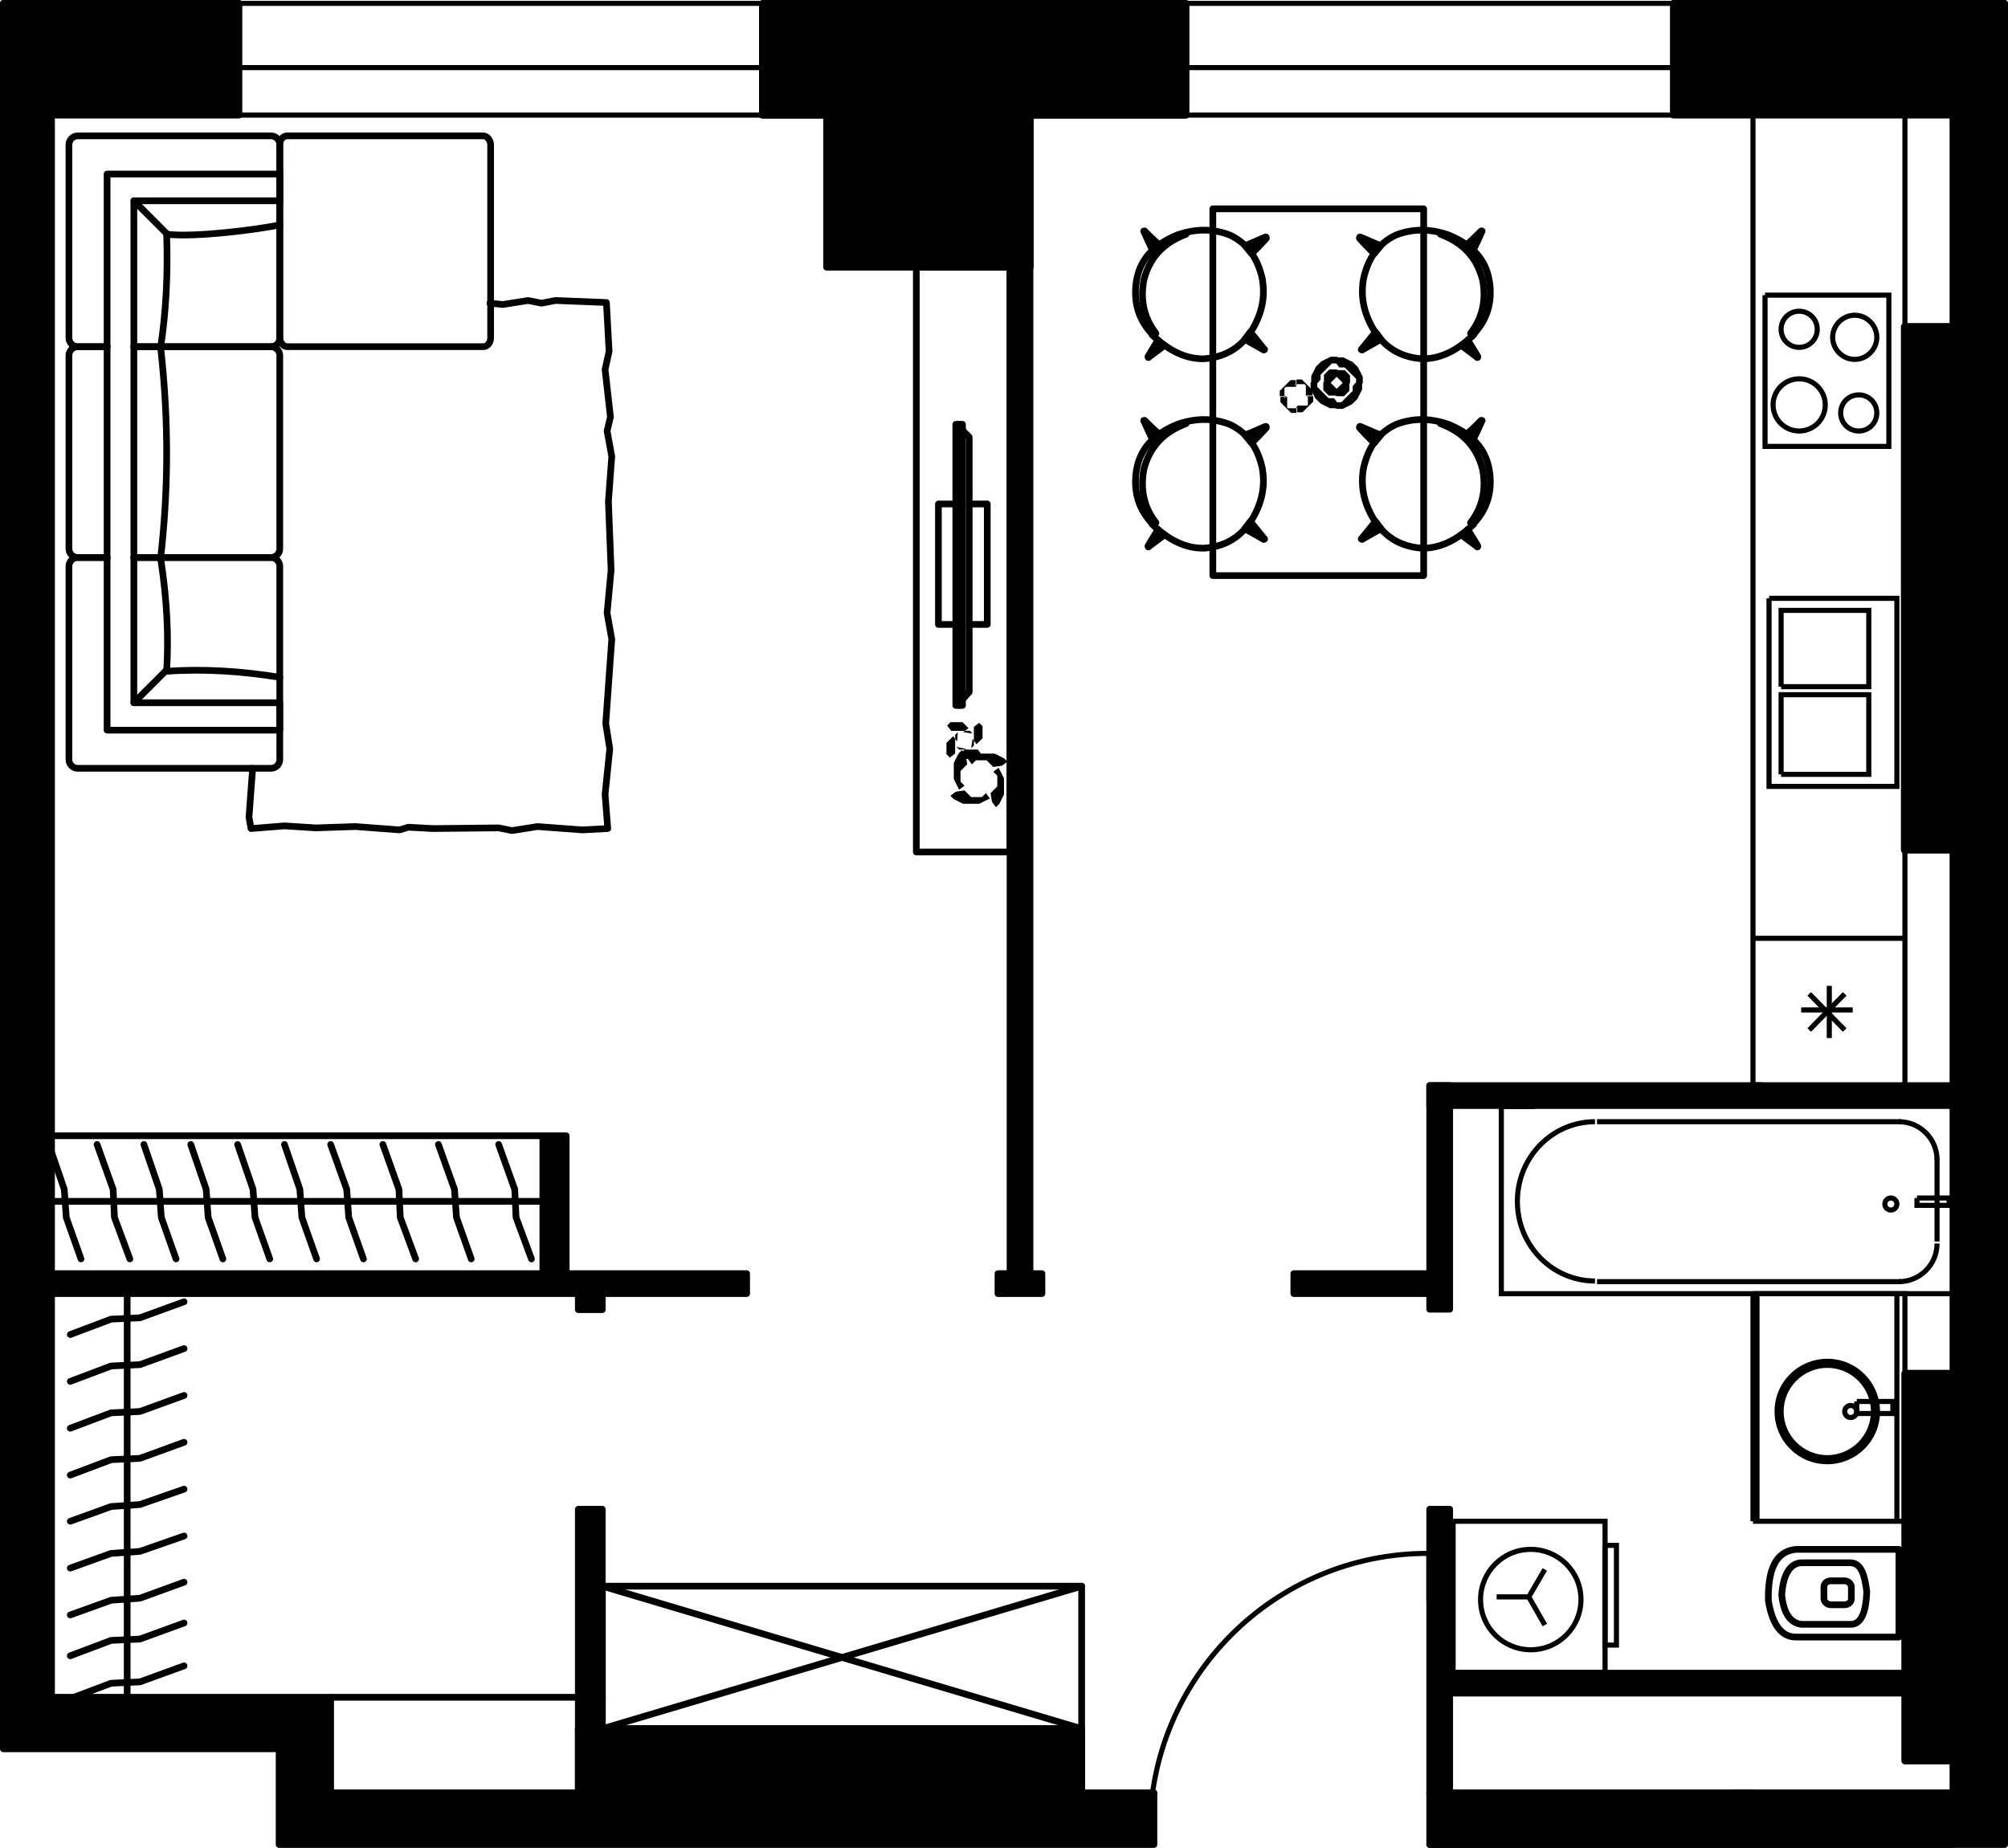 <?xml version='1.0' encoding='utf-8'?>
<svg xmlns="http://www.w3.org/2000/svg" style="shape-rendering:geometricPrecision; text-rendering:geometricPrecision; image-rendering:optimizeQuality; fill-rule:evenodd; clip-rule:evenodd" version="1.1" viewBox="0 0 3000 2761" xml:space="preserve">
 <defs>
  <style type="text/css">
   
    .str1 {stroke:black;stroke-width:7.62}
    .str2 {stroke:black;stroke-width:10;stroke-linecap:round;stroke-linejoin:round}
    .str0 {stroke:black;stroke-width:10;stroke-linecap:round;stroke-linejoin:round}
    .fil2 {fill:none}
    .fil0 {fill:none;fill-rule:nonzero}
    .fil1 {fill:black}
    .fil3 {fill:black;fill-rule:nonzero}
   
  </style>
 </defs>
 <g id="Слой_x0020_1">
  <g id="_1269115600">
   <path class="fil0 str0" d="M2918 172l0 316m0 782l0 782m0 579l0 48" />
   <g>
    <polyline class="fil0 str1" points="2918,1652 2243,1652 2243,1933 2918,1933 2918,1652 " />
   </g>
   <g>
    <path class="fil0 str1" d="M2837 1915c31,0 57,-25 57,-57" />
   </g>
   <g>
    <line class="fil0 str1" x1="2894" x2="2894" y1="1855" y2="1855" />
   </g>
   <g>
    <line class="fil0 str1" x1="2894" x2="2894" y1="1855" y2="1730" />
   </g>
   <g>
    <path class="fil0 str1" d="M2894 1733c0,-31 -25,-57 -57,-57" />
   </g>
   <g>
    <line class="fil0 str1" x1="2840" x2="2840" y1="1676" y2="1676" />
   </g>
   <g>
    <line class="fil0 str1" x1="2840" x2="2386" y1="1676" y2="1676" />
   </g>
   <g>
    <path class="fil0 str1" d="M2383 1676c-64,0 -116,53 -116,119 0,66 52,119 116,119" />
   </g>
   <g>
    <line class="fil0 str1" x1="2386" x2="2386" y1="1915" y2="1915" />
   </g>
   <g>
    <line class="fil0 str1" x1="2386" x2="2840" y1="1915" y2="1915" />
   </g>
   <g>
    <path class="fil0 str1" d="M2825 1790c-5,0 -9,4 -9,9 0,5 4,9 9,9 5,0 9,-4 9,-9 0,-5 -4,-9 -9,-9" />
   </g>
   <g>
    <polyline class="fil0 str1" points="2864,1790 2864,1801 2912,1801 2912,1790 2864,1790 " />
   </g>
   <g>
    <polyline class="fil0 str1" points="2619,1402 2619,1622 2846,1622 2619,1622 2619,172 2846,172 2846,1622 2846,1402 2619,1402 " />
   </g>
   <g>
    <polyline class="fil0 str1" points="2637,441 2822,441 2822,667 2637,667 2637,441 " />
   </g>
   <g>
    <polyline class="fil0 str1" points="2643,894 2834,894 2834,1175 2643,1175 2643,894 " />
   </g>
   <g>
    <line class="fil0 str1" x1="2733" x2="2733" y1="1551" y2="1473" />
   </g>
   <g>
    <line class="fil0 str1" x1="2703" x2="2756" y1="1539" y2="1485" />
   </g>
   <g>
    <line class="fil0 str1" x1="2691" x2="2768" y1="1509" y2="1509" />
   </g>
   <g>
    <line class="fil0 str1" x1="2703" x2="2756" y1="1485" y2="1539" />
   </g>
   <g>
    <polyline class="fil0 str1" points="2661,1157 2661,1038 2792,1038 2792,1157 2661,1157 " />
   </g>
   <g>
    <polyline class="fil0 str1" points="2661,1026 2661,912 2792,912 2792,1026 2661,1026 " />
   </g>
   <g>
    <path class="fil0 str1" d="M2777 590c-15,0 -27,12 -27,27 0,15 12,27 27,27 15,0 27,-12 27,-27 0,-15 -12,-27 -27,-27" />
   </g>
   <g>
    <path class="fil0 str1" d="M2688 566c-21,0 -39,17 -39,39 0,21 17,39 39,39 21,0 39,-17 39,-39 0,-21 -17,-39 -39,-39" />
   </g>
   <g>
    <path class="fil0 str1" d="M2771 471c-18,0 -33,15 -33,33 0,18 15,33 33,33 18,0 33,-15 33,-33 0,-18 -15,-33 -33,-33" />
   </g>
   <g>
    <path class="fil0 str1" d="M2688 465c-15,0 -27,12 -27,27 0,15 12,27 27,27 15,0 27,-12 27,-27 0,-15 -12,-27 -27,-27" />
   </g>
   <g>
    <line class="fil0 str1" x1="2619" x2="2619" y1="2273" y2="1933" />
   </g>
   <g>
    <polyline class="fil0 str1" points="2619,2273 2846,2273 2846,1933 2619,1933 " />
   </g>
   <g>
    <line class="fil0 str1" x1="2834" x2="2834" y1="2273" y2="1933" />
   </g>
   <g>
    <path class="fil0 str1" d="M2730 2034c-41,0 -75,33 -75,75 0,41 33,75 75,75 41,0 75,-33 75,-75 0,-41 -33,-75 -75,-75" />
   </g>
   <g>
    <path class="fil0 str1" d="M2730 2040c-38,0 -69,31 -69,69 0,38 31,69 69,69 38,0 69,-31 69,-69 0,-38 -31,-69 -69,-69" />
   </g>
   <g>
    <path class="fil0 str1" d="M2765 2100c-5,0 -9,4 -9,9 0,5 4,9 9,9 5,0 9,-4 9,-9 0,-5 -4,-9 -9,-9" />
   </g>
   <g>
    <polyline class="fil0 str1" points="2774,2094 2828,2094 2828,2112 2774,2112 2774,2094 " />
   </g>
   <g>
    <line class="fil0 str1" x1="2625" x2="2625" y1="2273" y2="1933" />
   </g>
   <g>
    <line class="fil0 str1" x1="2619" x2="2625" y1="2106" y2="2106" />
   </g>
   <g>
    <polyline class="fil0 str1" points="1772,101 1772,41 1772,101 " />
   </g>
   <g>
    <polyline class="fil0 str1" points="2500,101 2500,41 2500,101 " />
   </g>
   <g>
    <polyline class="fil0 str1" points="1772,41 1772,5 1772,41 " />
   </g>
   <g>
    <polyline class="fil0 str1" points="2500,41 2500,5 2500,41 " />
   </g>
   <g>
    <polyline class="fil0 str1" points="1772,101 1772,118 1772,172 " />
   </g>
   <g>
    <polyline class="fil0 str1" points="2500,101 2500,118 2500,172 " />
   </g>
   <g>
    <polyline class="fil0 str1" points="357,101 357,41 357,101 " />
   </g>
   <g>
    <polyline class="fil0 str1" points="1139,101 1139,41 1139,101 " />
   </g>
   <g>
    <polyline class="fil0 str1" points="357,41 357,5 357,41 " />
   </g>
   <g>
    <polyline class="fil0 str1" points="1139,41 1139,5 1139,41 " />
   </g>
   <g>
    <polyline class="fil0 str1" points="357,101 357,118 357,172 " />
   </g>
   <g>
    <polyline class="fil0 str1" points="1139,101 1139,118 1139,172 " />
   </g>
   <line class="fil0 str0" x1="2995" x2="2500" y1="5" y2="5" />
   <g>
    <line class="fil0 str1" x1="1772" x2="1139" y1="5" y2="5" />
   </g>
   <line class="fil0 str0" x1="357" x2="5" y1="5" y2="5" />
   <g>
    <line class="fil0 str1" x1="77" x2="357" y1="172" y2="172" />
   </g>
   <path class="fil0 str0" d="M1139 172l96 0m304 0l233 0" />
   <g>
    <line class="fil0 str1" x1="2500" x2="2918" y1="172" y2="172" />
   </g>
   <g>
    <line class="fil0 str1" x1="2500" x2="1772" y1="5" y2="5" />
   </g>
   <g>
    <line class="fil0 str1" x1="2500" x2="1772" y1="172" y2="172" />
   </g>
   <g>
    <polyline class="fil0 str1" points="2500,101 2136,101 1772,101 " />
   </g>
   <g>
    <line class="fil0 str1" x1="2500" x2="2500" y1="101" y2="118" />
   </g>
   <g>
    <line class="fil0 str1" x1="1772" x2="1772" y1="101" y2="118" />
   </g>
   <g>
    <line class="fil0 str1" x1="1139" x2="357" y1="5" y2="5" />
   </g>
   <g>
    <line class="fil0 str1" x1="1139" x2="357" y1="172" y2="172" />
   </g>
   <g>
    <polyline class="fil0 str1" points="1139,101 751,101 357,101 " />
   </g>
   <g>
    <line class="fil0 str1" x1="1139" x2="1139" y1="101" y2="118" />
   </g>
   <g>
    <line class="fil0 str1" x1="357" x2="357" y1="101" y2="118" />
   </g>
   <g>
    <polyline class="fil0 str1" points="2136,2756 2136,2733 2136,2679 " />
   </g>
   <g>
    <polyline class="fil0 str1" points="1724,2756 1724,2733 1724,2679 " />
   </g>
   <line class="fil0 str0" x1="2918" x2="2136" y1="2679" y2="2679" />
   <path class="fil0 str0" d="M1724 2679l-107 0m-752 0l-370 0" />
   <g>
    <line class="fil0 str1" x1="417" x2="1724" y1="2756" y2="2756" />
   </g>
   <line class="fil0 str0" x1="2136" x2="2918" y1="2756" y2="2756" />
   <g>
    <path class="fil0 str1" d="M2133 2321c-229,0 -415,186 -415,415" />
   </g>
   <g>
    <line class="fil0 str1" x1="2136" x2="2136" y1="2733" y2="2321" />
   </g>
   <g>
    <line class="fil0 str1" x1="1724" x2="1724" y1="2756" y2="2733" />
   </g>
   <g>
    <line class="fil0 str1" x1="2136" x2="2136" y1="2756" y2="2733" />
   </g>
   <g>
    <line class="fil0 str1" x1="2918" x2="2846" y1="2679" y2="2679" />
   </g>
   <g>
    <line class="fil0 str1" x1="2846" x2="2918" y1="2756" y2="2756" />
   </g>
   <line class="fil0 str0" x1="1539" x2="1539" y1="399" y2="172" />
   <g>
    <line class="fil0 str1" x1="1539" x2="1509" y1="5" y2="5" />
   </g>
   <polyline class="fil0 str0" points="1616,2679 1616,2583 1384,2583 864,2583 864,2697 " />
   <g>
    <line class="fil0 str1" x1="5" x2="5" y1="172" y2="2536" />
   </g>
   <g>
    <line class="fil0 str1" x1="77" x2="77" y1="2536" y2="172" />
   </g>
   <g>
    <line class="fil0 str1" x1="494" x2="77" y1="2536" y2="2536" />
   </g>
   <g>
    <line class="fil0 str1" x1="5" x2="5" y1="2536" y2="2613" />
   </g>
   <g>
    <polyline class="fil0 str1" points="77,2613 417,2613 417,2756 " />
   </g>
   <g>
    <line class="fil0 str1" x1="494" x2="494" y1="2679" y2="2536" />
   </g>
   <path class="fil0 str0" d="M1235 399l304 0 0 -227m-304 0l0 227" />
   <path class="fil0 str0" d="M2846 2631l72 0m0 -579l-72 0 0 579" />
   <path class="fil0 str0" d="M2846 1270l72 0m53 0l24 0m-78 -782l-72 0 0 782" />
   <line class="fil0 str0" x1="2136" x2="2136" y1="2321" y2="2392" />
   <g>
    <polyline class="fil0 str1" points="2136,2542 2136,2679 2166,2679 " />
   </g>
   <g>
    <g>
     <polyline class="fil0 str1" points="2171,2273 2398,2273 2398,2500 2171,2500 2171,2273 " />
    </g>
    <g>
     <polyline class="fil0 str1" points="2398,2309 2415,2309 2415,2458 2398,2458 2398,2309 " />
    </g>
    <g>
     <polyline class="fil0 str1" points="2308,2345 2284,2386 2236,2386 " />
    </g>
    <g>
     <line class="fil0 str1" x1="2284" x2="2308" y1="2386" y2="2428" />
    </g>
    <g>
     <path class="fil0 str1" d="M2287 2315c41,0 75,33 75,75 0,41 -33,75 -75,75 -41,0 -75,-33 -75,-75 0,-41 33,-75 75,-75" />
    </g>
    <line class="fil0 str0" x1="2171" x2="2398" y1="2500" y2="2500" />
   </g>
   <line class="fil0 str0" x1="2846" x2="2846" y1="2530" y2="2500" />
   <line class="fil0 str0" x1="2243" x2="2291" y1="1652" y2="1652" />
   <g>
    <line class="fil0 str1" x1="2440" x2="2643" y1="1652" y2="1652" />
   </g>
   <g>
    <polyline class="fil0 str1" points="2798,1652 2918,1652 2918,1622 2780,1622 " />
   </g>
   <line class="fil0 str0" x1="2631" x2="2619" y1="1622" y2="1622" />
   <line class="fil0 str0" x1="77" x2="77" y1="1903" y2="1933" />
   <line class="fil0 str0" x1="864" x2="900" y1="2583" y2="2583" />
   <line class="fil0 str0" x1="2589" x2="2619" y1="2679" y2="2679" />
   <polygon class="fil1 str2" points="2995,2756 2995,5 2500,5 2500,41 2500,101 2500,118 2500,172 2619,172 2846,172 2918,172 2918,488 2846,488 2846,1270 2918,1270 2918,1622 2918,1652 2918,1933 2918,2052 2846,2052 2846,2273 2846,2500 2846,2530 2846,2631 2918,2631 2918,2679 2846,2679 2619,2679 2589,2679 2452,2679 2446,2679 2440,2679 2428,2679 2327,2679 2315,2679 2309,2679 2166,2679 2136,2679 2136,2733 2136,2756 2846,2756 " />
   <polygon class="fil1 str2" points="1722,2679 1616,2679 1616,2583 1384,2583 900,2583 864,2583 864,2679 494,2679 494,2536 77,2536 77,1933 77,1903 77,172 357,172 357,118 357,101 357,41 357,5 5,5 5,2536 5,2613 5,2613 417,2613 417,2756 1724,2756 1724,2733 1724,2679 " />
   <polygon class="fil1 str2" points="1772,172 1772,118 1772,101 1772,41 1772,5 1539,5 1509,5 1139,5 1139,41 1139,101 1139,118 1139,172 1235,172 1235,399 1509,399 1539,399 1539,172 " />
   <rect class="fil1 str2" height="29.84" width="1038.49" x="77" y="1903" />
   <rect class="fil1 str2" height="23.87" width="35.81" x="864" y="1933" />
   <rect class="fil1 str2" height="328.26" width="35.81" x="864" y="2255" />
   <rect class="fil1 str2" height="1504.04" width="29.85" x="1509" y="399" />
   <rect class="fil1 str2" height="29.84" width="65.66" x="1491" y="1903" />
   <rect class="fil1 str2" height="29.84" width="202.92" x="1933" y="1903" />
   <rect class="fil1 str2" height="334.22" width="29.85" x="2136" y="1622" />
   <rect class="fil1 str2" height="29.84" width="781.87" x="2136" y="1622" />
   <rect class="fil1 str2" height="423.75" width="29.85" x="2136" y="2255" />
   <rect class="fil1 str2" height="29.82" width="680.4" x="2166" y="2500" />
   <g>
    <path class="fil2 str2" d="M2837 2315c-51,0 -103,0 -154,0 -30,3 -42,30 -41,77 6,36 20,54 41,54l154 0 0 -130z" />
    <path class="fil2 str2" d="M2764 2335c-24,0 -49,0 -73,0 -17,1 -27,18 -29,48 3,31 15,42 29,44 24,0 49,0 73,0 17,1 24,-19 25,-49 -3,-22 -7,-43 -25,-43z" />
    <rect class="fil2 str2" height="35.766" rx="10" ry="9" width="40.968" x="2725" y="2362" />
   </g>
   <rect class="fil2 str2" height="315" rx="11" ry="13" width="315" x="418" y="203" />
   <path class="fil2 str2" d="M160 518l-44 0c-7,0 -13,-6 -13,-13l0 -289c0,-7 6,-13 13,-13l289 0c7,0 13,6 13,13l0 289c0,7 -6,13 -13,13l-205 0" />
   <path class="fil2 str2" d="M200 518l205 0c7,0 13,6 13,13l0 289c0,7 -6,13 -13,13l-205 0m-40 0l-44 0c-7,0 -13,-6 -13,-13l0 -289c0,-7 6,-13 13,-13l44 0" />
   <path class="fil2 str2" d="M200 833l205 0c7,0 13,6 13,13l0 289c0,7 -6,13 -13,13l-289 0c-7,0 -13,-6 -13,-13l0 -289c0,-7 6,-13 13,-13l44 0" />
   <polygon class="fil2 str2" points="418,260 160,260 160,1091 418,1091 418,1050 200,1050 200,300 418,300 " />
   <path class="fil2 str2" d="M418 336c-33,7 -126,19 -169,14 2,61 -1,116 -9,169 13,116 11,218 0,315 10,65 12,119 9,169 57,-4 113,0 169,9" />
   <line class="fil2 str2" x1="249" x2="200" y1="349" y2="300" />
   <line class="fil2 str2" x1="249" x2="200" y1="1001" y2="1050" />
   <polyline class="fil2 str2" points="732,453 751,455 789,449 809,453 830,449 906,452 910,525 904,552 912,623 907,644 914,682 909,749 913,852 907,916 914,955 905,1081 911,1119 904,1187 908,1238 870,1240 803,1235 765,1241 745,1237 647,1238 610,1236 597,1240 531,1235 472,1237 425,1234 375,1238 372,1221 377,1154 376,1148 " />
   <rect class="fil2 str2" height="874" width="140" x="1369" y="399" />
   <g>
    <path class="fil3" d="M1429 1115l0 0 0 0 0 0 0 0 0 0 0 0 0 0 0 0 0 0 0 0 0 0 0 0 0 0 0 0 0 0 0 0 0 0 0 0 0 0 0 0 0 0 0 0 0 0 0 0 0 0 0 0 0 0 0 0 0 0 0 0 0 0 0 0 0 0 0 0 0 0 0 0 0 0 0 0 0 0 0 0 0 0 0 0 0 0 0 0 0 0 0 0 0 0 0 0 0 0 0 0 0 0 0 0 0 0 0 0 0 0 0 0 0 0 0 0 0 0 0 0 0 0 0 0 0 0 0 0 8 -6zm2 -21l0 0 -1 1 -1 1 -1 1 -1 1 0 1 0 1 0 1 0 1 0 1 0 1 0 1 0 1 0 1 0 1 0 1 0 1 0 1 0 1 0 1 0 1 0 1 0 1 0 1 0 1 0 1 0 1 0 1 0 1 0 1 0 1 0 1 0 1 -8 6 -1 -1 -1 -1 -1 -1 -1 -1 -1 -1 0 -1 0 -1 0 -1 0 -1 0 -1 0 -1 0 -1 0 -1 0 -1 0 -1 0 -1 0 -1 0 -1 0 -1 0 -1 0 -1 0 -1 1 -1 1 -1 1 -1 1 -1 1 -1 1 -1 1 -1 1 -1 1 -1 1 -1 0 0 6 8zm-6 -8l0 0 0 0 0 0 0 0 0 0 0 0 0 0 0 0 0 0 0 0 0 0 0 0 0 0 0 0 0 0 0 0 0 0 0 0 0 0 0 0 0 0 0 0 0 0 0 0 0 0 0 0 0 0 0 0 0 0 0 0 0 0 0 0 0 0 0 0 0 0 0 0 0 0 0 0 0 0 0 0 0 0 0 0 0 0 0 0 0 0 0 0 0 0 0 0 0 0 0 0 0 0 0 0 0 0 0 0 0 0 0 0 0 0 0 0 0 0 0 0 0 0 0 0 0 0 0 0 -6 -8zm28 10l0 0 -1 -1 -1 -1 -1 -1 -1 -1 -1 0 -1 0 -1 0 -1 0 -1 0 -1 0 -1 0 -1 0 -1 0 -1 0 -1 0 -1 0 -1 0 -1 0 -1 0 -1 0 -1 0 -1 0 -1 0 -1 0 -1 0 -1 0 -1 0 -1 0 -1 0 -1 0 -1 0 -1 0 -6 -8 1 -1 1 -1 1 -1 1 -1 1 -1 1 0 1 0 1 0 1 0 1 0 1 0 1 0 1 0 1 0 1 0 1 0 1 0 1 0 1 0 1 0 1 0 1 0 1 0 1 1 1 1 1 1 1 1 1 1 1 1 1 1 1 1 1 1 0 0 -8 6zm8 -6l0 0 0 0 0 0 0 0 0 0 0 0 0 0 0 0 0 0 0 0 0 0 0 0 0 0 0 0 0 0 0 0 0 0 0 0 0 0 0 0 0 0 0 0 0 0 0 0 0 0 0 0 0 0 0 0 0 0 0 0 0 0 0 0 0 0 0 0 0 0 0 0 0 0 0 0 0 0 0 0 0 0 0 0 0 0 0 0 0 0 0 0 0 0 0 0 0 0 0 0 0 0 0 0 0 0 0 0 0 0 0 0 0 0 0 0 0 0 0 0 0 0 0 0 0 0 0 0 8 -6zm-10 28l0 0 1 -1 1 -1 1 -1 1 -1 0 -1 0 -1 0 -1 0 -1 0 -1 0 -1 0 -1 0 -1 0 -1 0 -1 0 -1 0 -1 0 -1 0 -1 0 -1 0 -1 0 -1 0 -1 0 -1 0 -1 0 -1 0 -1 0 -1 0 -1 0 -1 0 -1 0 -1 0 -1 8 -6 1 1 1 1 1 1 1 1 1 1 0 1 0 1 0 1 0 1 0 1 0 1 0 1 0 1 0 1 0 1 0 1 0 1 0 1 0 1 0 1 0 1 0 1 0 1 -1 1 -1 1 -1 1 -1 1 -1 1 -1 1 -1 1 -1 1 -1 1 0 0 -6 -8zm6 8l0 0 0 0 0 0 0 0 0 0 0 0 0 0 0 0 0 0 0 0 0 0 0 0 0 0 0 0 0 0 0 0 0 0 0 0 0 0 0 0 0 0 0 0 0 0 0 0 0 0 0 0 0 0 0 0 0 0 0 0 0 0 0 0 0 0 0 0 0 0 0 0 0 0 0 0 0 0 0 0 0 0 0 0 0 0 0 0 0 0 0 0 0 0 0 0 0 0 0 0 0 0 0 0 0 0 0 0 0 0 0 0 0 0 0 0 0 0 0 0 0 0 0 0 0 0 0 0 6 8zm-28 -10l1 1 1 1 1 1 1 1 1 0 1 0 1 0 1 0 1 0 1 0 1 0 1 0 1 0 1 0 1 0 1 0 1 0 1 0 1 0 1 0 1 0 1 0 1 0 1 0 1 0 1 0 1 0 1 0 1 0 1 0 1 0 1 0 6 8 -1 1 -1 1 -1 1 -1 1 -1 1 -1 1 -1 0 -1 0 -1 0 -1 0 -1 0 -1 0 -1 0 -1 0 -1 0 -1 0 -1 0 -1 0 -1 0 -1 0 -1 0 -1 0 -1 0 -1 -1 -1 -1 -1 -1 -1 -1 -1 -1 -1 -1 -1 -1 -1 -1 -1 -1 8 -6zm-8 6l0 0 0 0 0 0 0 0 0 0 0 0 0 0 0 0 0 0 0 0 0 0 0 0 0 0 0 0 0 0 0 0 0 0 0 0 0 0 0 0 0 0 0 0 0 0 0 0 0 0 0 0 0 0 0 0 0 0 0 0 0 0 0 0 0 0 0 0 0 0 0 0 0 0 0 0 0 0 0 0 0 0 0 0 0 0 0 0 0 0 0 0 0 0 0 0 0 0 0 0 0 0 0 0 0 0 0 0 0 0 0 0 0 0 0 0 0 0 0 0 0 0 0 0 0 0 0 0 -8 6z" />
   </g>
   <g>
    <path class="fil3" d="M1441 1181l0 0 0 0 0 0 0 0 0 0 0 0 0 0 0 0 0 0 0 0 0 0 0 0 0 0 0 0 0 0 0 0 0 0 0 0 0 0 0 0 0 0 0 0 0 0 0 0 0 0 0 0 0 0 0 0 0 0 0 0 0 0 0 0 0 0 0 0 0 0 0 0 0 0 0 0 0 0 0 0 0 0 0 0 0 0 0 0 0 0 0 0 0 0 0 0 0 0 0 0 0 0 0 0 0 0 0 0 0 0 0 0 0 0 0 0 0 0 0 0 0 0 0 0 0 0 0 0 8 -6zm4 -39l0 0 -1 1 -1 1 -1 1 -1 1 -1 1 -1 1 -1 1 -1 1 -1 1 -1 1 0 1 0 1 0 1 0 1 0 1 0 1 0 1 0 1 0 1 0 1 0 1 0 1 0 1 0 1 0 1 0 1 1 1 1 1 1 1 1 1 1 1 1 1 -8 6 -1 -2 -1 -2 -1 -2 -1 -2 -1 -2 -1 -2 -1 -2 -1 -2 0 -2 0 -2 0 -2 0 -2 0 -2 0 -2 0 -2 0 -2 0 -2 0 -2 0 -2 0 -2 1 -2 1 -2 1 -2 1 -2 1 -2 1 -2 1 -2 1 -1 1 -1 1 -1 1 -1 1 -1 0 0 6 8zm-6 -8l0 0 0 0 0 0 0 0 0 0 0 0 0 0 0 0 0 0 0 0 0 0 0 0 0 0 0 0 0 0 0 0 0 0 0 0 0 0 0 0 0 0 0 0 0 0 0 0 0 0 0 0 0 0 0 0 0 0 0 0 0 0 0 0 0 0 0 0 0 0 0 0 0 0 0 0 0 0 0 0 0 0 0 0 0 0 0 0 0 0 0 0 0 0 0 0 0 0 0 0 0 0 0 0 0 0 0 0 0 0 0 0 0 0 0 0 0 0 0 0 0 0 0 0 0 0 0 0 -6 -8zm45 12l0 0 -1 -1 -1 -1 -1 -1 -1 -1 -1 -1 -1 -1 -1 -1 -1 -1 -1 -1 -1 -1 -1 0 -1 0 -1 0 -1 0 -1 0 -1 0 -1 0 -1 0 -1 0 -1 0 -1 0 -1 0 -1 0 -1 0 -1 0 -1 0 -1 1 -1 1 -1 1 -1 1 -1 1 -1 1 -6 -8 2 -1 2 -1 2 -1 2 -1 2 -1 2 -1 2 -1 2 -1 2 0 2 0 2 0 2 0 2 0 2 0 2 0 2 0 2 0 2 0 2 0 2 0 2 1 2 1 2 1 2 1 2 1 2 1 2 1 1 1 1 1 1 1 1 1 1 1 0 0 -8 6zm8 -6l0 0 0 0 0 0 0 0 0 0 0 0 0 0 0 0 0 0 0 0 0 0 0 0 0 0 0 0 0 0 0 0 0 0 0 0 0 0 0 0 0 0 0 0 0 0 0 0 0 0 0 0 0 0 0 0 0 0 0 0 0 0 0 0 0 0 0 0 0 0 0 0 0 0 0 0 0 0 0 0 0 0 0 0 0 0 0 0 0 0 0 0 0 0 0 0 0 0 0 0 0 0 0 0 0 0 0 0 0 0 0 0 0 0 0 0 0 0 0 0 0 0 0 0 0 0 0 0 8 -6zm-12 45l0 0 1 -1 1 -1 1 -1 1 -1 1 -1 1 -1 1 -1 1 -1 1 -1 1 -1 0 -1 0 -1 0 -1 0 -1 0 -1 0 -1 0 -1 0 -1 0 -1 0 -1 0 -1 0 -1 0 -1 0 -1 0 -1 0 -1 -1 -1 -1 -1 -1 -1 -1 -1 -1 -1 -1 -1 8 -6 1 2 1 2 1 2 1 2 1 2 1 2 1 2 1 2 0 2 0 2 0 2 0 2 0 2 0 2 0 2 0 2 0 2 0 2 0 2 0 2 -1 2 -1 2 -1 2 -1 2 -1 2 -1 2 -1 2 -1 1 -1 1 -1 1 -1 1 -1 1 0 0 -6 -8zm6 8l0 0 0 0 0 0 0 0 0 0 0 0 0 0 0 0 0 0 0 0 0 0 0 0 0 0 0 0 0 0 0 0 0 0 0 0 0 0 0 0 0 0 0 0 0 0 0 0 0 0 0 0 0 0 0 0 0 0 0 0 0 0 0 0 0 0 0 0 0 0 0 0 0 0 0 0 0 0 0 0 0 0 0 0 0 0 0 0 0 0 0 0 0 0 0 0 0 0 0 0 0 0 0 0 0 0 0 0 0 0 0 0 0 0 0 0 0 0 0 0 0 0 0 0 0 0 0 0 6 8zm-45 -12l1 1 1 1 1 1 1 1 1 1 1 1 1 1 1 1 1 1 1 1 1 0 1 0 1 0 1 0 1 0 1 0 1 0 1 0 1 0 1 0 1 0 1 0 1 0 1 0 1 0 1 0 1 -1 1 -1 1 -1 1 -1 1 -1 1 -1 6 8 -2 1 -2 1 -2 1 -2 1 -2 1 -2 1 -2 1 -2 1 -2 0 -2 0 -2 0 -2 0 -2 0 -2 0 -2 0 -2 0 -2 0 -2 0 -2 0 -2 0 -2 -1 -2 -1 -2 -1 -2 -1 -2 -1 -2 -1 -2 -1 -1 -1 -1 -1 -1 -1 -1 -1 -1 -1 8 -6zm-8 6l0 0 0 0 0 0 0 0 0 0 0 0 0 0 0 0 0 0 0 0 0 0 0 0 0 0 0 0 0 0 0 0 0 0 0 0 0 0 0 0 0 0 0 0 0 0 0 0 0 0 0 0 0 0 0 0 0 0 0 0 0 0 0 0 0 0 0 0 0 0 0 0 0 0 0 0 0 0 0 0 0 0 0 0 0 0 0 0 0 0 0 0 0 0 0 0 0 0 0 0 0 0 0 0 0 0 0 0 0 0 0 0 0 0 0 0 0 0 0 0 0 0 0 0 0 0 0 0 -8 6z" />
   </g>
   <path class="fil2 str2" d="M1448 933l27 0 0 -180 -27 0m-21 0l-25 0 0 180 25 0" />
   <polygon class="fil1 str2" points="1438,1054 1438,634 1428,634 1428,1054 " />
   <polyline class="fil2 str2" points="1438,1045 1448,1034 1448,653 1438,643 " />
   <line class="fil2 str2" x1="1433" x2="1433" y1="1054" y2="634" />
   <g>
    <path class="fil3" d="M1997 563l0 -10 0 0 0 0 0 0 0 0 0 0 0 0 0 0 0 0 0 0 0 0 0 0 0 0 0 0 0 0 0 0 0 0 0 0 0 0 0 0 0 0 0 0 0 0 0 0 0 0 0 0 0 0 0 0 0 0 0 0 0 0 0 0 0 0 0 0 0 0 0 0 0 0 0 0 0 0 0 0 0 0 0 0 0 0 0 0 0 0 0 0 0 0 0 0 0 0 0 0 0 0 0 0 0 0 0 0 0 0 0 0 0 0 0 0 0 0 0 0 0 0 0 0 0 0 0 0 0 0zm-9 9l-10 0 0 0 0 -1 0 -1 0 -1 0 -1 0 -1 0 -1 0 -1 0 -1 0 -1 0 -1 0 -1 0 -1 1 -1 1 -1 1 -1 1 -1 1 -1 1 -1 1 -1 1 -1 1 0 1 0 1 0 1 0 1 0 1 0 1 0 1 0 1 0 1 0 1 0 1 0 0 10 0 0 0 0 0 0 0 0 0 0 0 0 0 0 0 0 0 0 0 0 0 0 0 0 0 0 0 0 0 0 0 0 0 0 0 0 0 0 0 0 0 0 0 0 0 0 0 0 0 0 0 0 0 0 0 0 0 0 0 0 0 0 0 0 0 0zm-10 0l10 0 0 0 0 0 0 0 0 0 0 0 0 0 0 0 0 0 0 0 0 0 0 0 0 0 0 0 0 0 0 0 0 0 0 0 0 0 0 0 0 0 0 0 0 0 0 0 0 0 0 0 0 0 0 0 0 0 0 0 0 0 0 0 0 0 0 0 0 0 0 0 0 0 0 0 0 0 0 0 0 0 0 0 0 0 0 0 0 0 0 0 0 0 0 0 0 0 0 0 0 0 0 0 0 0 0 0 0 0 0 0 0 0 0 0 0 0 0 0 0 0 0 0 0 0 0 0 0 0zm19 9l0 10 0 0 -1 0 -1 0 -1 0 -1 0 -1 0 -1 0 -1 0 -1 0 -1 0 -1 0 -1 0 -1 0 -1 -1 -1 -1 -1 -1 -1 -1 -1 -1 -1 -1 -1 -1 -1 -1 0 -1 0 -1 0 -1 0 -1 0 -1 0 -1 0 -1 0 -1 0 -1 0 -1 0 -1 0 -1 10 0 0 0 0 0 0 0 0 0 0 0 0 0 0 0 0 0 0 0 0 0 0 0 0 0 0 0 0 0 0 0 0 0 0 0 0 0 0 0 0 0 0 0 0 0 0 0 0 0 0 0 0 0 0 0 0 0 0 0 0 0 0 0 0 0 0 0zm0 10l0 -10 0 0 0 0 0 0 0 0 0 0 0 0 0 0 0 0 0 0 0 0 0 0 0 0 0 0 0 0 0 0 0 0 0 0 0 0 0 0 0 0 0 0 0 0 0 0 0 0 0 0 0 0 0 0 0 0 0 0 0 0 0 0 0 0 0 0 0 0 0 0 0 0 0 0 0 0 0 0 0 0 0 0 0 0 0 0 0 0 0 0 0 0 0 0 0 0 0 0 0 0 0 0 0 0 0 0 0 0 0 0 0 0 0 0 0 0 0 0 0 0 0 0 0 0 0 0 0 0zm9 -19l10 0 0 0 0 1 0 1 0 1 0 1 0 1 0 1 0 1 0 1 0 1 0 1 0 1 0 1 -1 1 -1 1 -1 1 -1 1 -1 1 -1 1 -1 1 -1 1 -1 0 -1 0 -1 0 -1 0 -1 0 -1 0 -1 0 -1 0 -1 0 -1 0 -1 0 -1 0 0 -10 0 0 0 0 0 0 0 0 0 0 0 0 0 0 0 0 0 0 0 0 0 0 0 0 0 0 0 0 0 0 0 0 0 0 0 0 0 0 0 0 0 0 0 0 0 0 0 0 0 0 0 0 0 0 0 0 0 0 0 0 0 0 0 0 0 0zm10 0l-10 0 0 0 0 0 0 0 0 0 0 0 0 0 0 0 0 0 0 0 0 0 0 0 0 0 0 0 0 0 0 0 0 0 0 0 0 0 0 0 0 0 0 0 0 0 0 0 0 0 0 0 0 0 0 0 0 0 0 0 0 0 0 0 0 0 0 0 0 0 0 0 0 0 0 0 0 0 0 0 0 0 0 0 0 0 0 0 0 0 0 0 0 0 0 0 0 0 0 0 0 0 0 0 0 0 0 0 0 0 0 0 0 0 0 0 0 0 0 0 0 0 0 0 0 0 0 0 0 0zm-19 -9l0 -10 1 0 1 0 1 0 1 0 1 0 1 0 1 0 1 0 1 0 1 0 1 0 1 0 1 1 1 1 1 1 1 1 1 1 1 1 1 1 1 1 0 1 0 1 0 1 0 1 0 1 0 1 0 1 0 1 0 1 0 1 0 1 0 1 -10 0 0 0 0 0 0 0 0 0 0 0 0 0 0 0 0 0 0 0 0 0 0 0 0 0 0 0 0 0 0 0 0 0 0 0 0 0 0 0 0 0 0 0 0 0 0 0 0 0 0 0 0 0 0 0 0 0 0 0 0 0 0 0 0 0zm0 -10l0 10 0 0 0 0 0 0 0 0 0 0 0 0 0 0 0 0 0 0 0 0 0 0 0 0 0 0 0 0 0 0 0 0 0 0 0 0 0 0 0 0 0 0 0 0 0 0 0 0 0 0 0 0 0 0 0 0 0 0 0 0 0 0 0 0 0 0 0 0 0 0 0 0 0 0 0 0 0 0 0 0 0 0 0 0 0 0 0 0 0 0 0 0 0 0 0 0 0 0 0 0 0 0 0 0 0 0 0 0 0 0 0 0 0 0 0 0 0 0 0 0 0 0 0 0 0 0 0 0z" />
   </g>
   <g>
    <path class="fil3" d="M1937 577l0 -10 0 0 0 0 0 0 0 0 0 0 0 0 0 0 0 0 0 0 0 0 0 0 0 0 0 0 0 0 0 0 0 0 0 0 0 0 0 0 0 0 0 0 0 0 0 0 0 0 0 0 0 0 0 0 0 0 0 0 0 0 0 0 0 0 0 0 0 0 0 0 0 0 0 0 0 0 0 0 0 0 0 0 0 0 0 0 0 0 0 0 0 0 0 0 0 0 0 0 0 0 0 0 0 0 0 0 0 0 0 0 0 0 0 0 0 0 0 0 0 0 0 0 0 0 0 0 0 0zm-15 15l-10 0 0 0 0 -1 0 -1 0 -1 0 -1 0 -1 0 -1 0 -1 0 -1 1 -1 1 -1 1 -1 1 -1 1 -1 1 -1 1 -1 1 -1 1 -1 1 -1 1 -1 1 -1 1 -1 1 -1 1 -1 1 -1 1 0 1 0 1 0 1 0 1 0 1 0 1 0 1 0 0 10 -1 0 -1 0 -1 0 -1 0 -1 0 -1 0 -1 0 -1 0 -1 0 -1 0 -1 0 -1 0 -1 0 -1 0 -1 0 -1 1 -1 1 0 1 0 1 0 1 0 1 0 1 0 1 0 1 0 1 0 1 0 1 0 1 0 1 0 1 0 1 0 1 0 0zm-10 0l10 0 0 0 0 0 0 0 0 0 0 0 0 0 0 0 0 0 0 0 0 0 0 0 0 0 0 0 0 0 0 0 0 0 0 0 0 0 0 0 0 0 0 0 0 0 0 0 0 0 0 0 0 0 0 0 0 0 0 0 0 0 0 0 0 0 0 0 0 0 0 0 0 0 0 0 0 0 0 0 0 0 0 0 0 0 0 0 0 0 0 0 0 0 0 0 0 0 0 0 0 0 0 0 0 0 0 0 0 0 0 0 0 0 0 0 0 0 0 0 0 0 0 0 0 0 0 0 0 0zm25 15l0 10 0 0 -1 0 -1 0 -1 0 -1 0 -1 0 -1 0 -1 0 -1 0 -1 -1 -1 -1 -1 -1 -1 -1 -1 -1 -1 -1 -1 -1 -1 -1 -1 -1 -1 -1 -1 -1 -1 -1 -1 -1 -1 -1 -1 -1 -1 -1 0 -1 0 -1 0 -1 0 -1 0 -1 0 -1 0 -1 0 -1 10 0 0 1 0 1 0 1 0 1 0 1 0 1 0 1 0 1 0 1 0 1 0 1 0 1 0 1 0 1 0 1 0 1 1 1 1 0 1 0 1 0 1 0 1 0 1 0 1 0 1 0 1 0 1 0 1 0 1 0 1 0 1 0 1 0 0 0zm0 10l0 -10 0 0 0 0 0 0 0 0 0 0 0 0 0 0 0 0 0 0 0 0 0 0 0 0 0 0 0 0 0 0 0 0 0 0 0 0 0 0 0 0 0 0 0 0 0 0 0 0 0 0 0 0 0 0 0 0 0 0 0 0 0 0 0 0 0 0 0 0 0 0 0 0 0 0 0 0 0 0 0 0 0 0 0 0 0 0 0 0 0 0 0 0 0 0 0 0 0 0 0 0 0 0 0 0 0 0 0 0 0 0 0 0 0 0 0 0 0 0 0 0 0 0 0 0 0 0 0 0zm15 -25l10 0 0 0 0 1 0 1 0 1 0 1 0 1 0 1 0 1 0 1 -1 1 -1 1 -1 1 -1 1 -1 1 -1 1 -1 1 -1 1 -1 1 -1 1 -1 1 -1 1 -1 1 -1 1 -1 1 -1 1 -1 0 -1 0 -1 0 -1 0 -1 0 -1 0 -1 0 -1 0 0 -10 1 0 1 0 1 0 1 0 1 0 1 0 1 0 1 0 1 0 1 0 1 0 1 0 1 0 1 0 1 0 1 -1 0 -1 0 -1 0 -1 0 -1 0 -1 0 -1 0 -1 0 -1 0 -1 0 -1 0 -1 0 -1 0 -1 0 -1 0 -1 0 -1 0 0zm10 0l-10 0 0 0 0 0 0 0 0 0 0 0 0 0 0 0 0 0 0 0 0 0 0 0 0 0 0 0 0 0 0 0 0 0 0 0 0 0 0 0 0 0 0 0 0 0 0 0 0 0 0 0 0 0 0 0 0 0 0 0 0 0 0 0 0 0 0 0 0 0 0 0 0 0 0 0 0 0 0 0 0 0 0 0 0 0 0 0 0 0 0 0 0 0 0 0 0 0 0 0 0 0 0 0 0 0 0 0 0 0 0 0 0 0 0 0 0 0 0 0 0 0 0 0 0 0 0 0 0 0zm-25 -15l0 -10 1 0 1 0 1 0 1 0 1 0 1 0 1 0 1 0 1 1 1 1 1 1 1 1 1 1 1 1 1 1 1 1 1 1 1 1 1 1 1 1 1 1 1 1 1 1 1 1 0 1 0 1 0 1 0 1 0 1 0 1 0 1 0 1 -10 0 0 -1 0 -1 0 -1 0 -1 0 -1 0 -1 0 -1 0 -1 0 -1 0 -1 0 -1 0 -1 0 -1 0 -1 0 -1 -1 -1 -1 -1 -1 0 -1 0 -1 0 -1 0 -1 0 -1 0 -1 0 -1 0 -1 0 -1 0 -1 0 -1 0 -1 0 -1 0 -1 0zm0 -10l0 10 0 0 0 0 0 0 0 0 0 0 0 0 0 0 0 0 0 0 0 0 0 0 0 0 0 0 0 0 0 0 0 0 0 0 0 0 0 0 0 0 0 0 0 0 0 0 0 0 0 0 0 0 0 0 0 0 0 0 0 0 0 0 0 0 0 0 0 0 0 0 0 0 0 0 0 0 0 0 0 0 0 0 0 0 0 0 0 0 0 0 0 0 0 0 0 0 0 0 0 0 0 0 0 0 0 0 0 0 0 0 0 0 0 0 0 0 0 0 0 0 0 0 0 0 0 0 0 0z" />
   </g>
   <g>
    <path class="fil3" d="M1997 544l0 -10 0 0 0 0 0 0 0 0 0 0 0 0 0 0 0 0 0 0 0 0 0 0 0 0 0 0 0 0 0 0 0 0 0 0 0 0 0 0 0 0 0 0 0 0 0 0 0 0 0 0 0 0 0 0 0 0 0 0 0 0 0 0 0 0 0 0 0 0 0 0 0 0 0 0 0 0 0 0 0 0 0 0 0 0 0 0 0 0 0 0 0 0 0 0 0 0 0 0 0 0 0 0 0 0 0 0 0 0 0 0 0 0 0 0 0 0 0 0 0 0 0 0 0 0 0 0 0 0zm-28 28l-10 0 0 0 0 -2 0 -2 0 -2 0 -2 0 -2 1 -2 1 -2 1 -2 1 -2 1 -2 1 -2 1 -2 1 -1 1 -1 1 -1 1 -1 1 -1 1 -1 1 -1 1 -1 2 -1 2 -1 2 -1 2 -1 2 -1 2 -1 2 -1 2 0 2 0 2 0 2 0 2 0 0 10 -1 0 -1 0 -1 0 -1 0 -1 0 -1 0 -1 0 -1 0 -1 1 -1 1 -1 1 -1 1 -1 1 -1 1 -1 1 -1 1 -1 1 -1 1 -1 1 -1 1 -1 1 -1 1 -1 1 -1 1 -1 1 0 1 0 1 0 1 0 1 0 1 0 1 0 1 0 0zm-10 0l10 0 0 0 0 0 0 0 0 0 0 0 0 0 0 0 0 0 0 0 0 0 0 0 0 0 0 0 0 0 0 0 0 0 0 0 0 0 0 0 0 0 0 0 0 0 0 0 0 0 0 0 0 0 0 0 0 0 0 0 0 0 0 0 0 0 0 0 0 0 0 0 0 0 0 0 0 0 0 0 0 0 0 0 0 0 0 0 0 0 0 0 0 0 0 0 0 0 0 0 0 0 0 0 0 0 0 0 0 0 0 0 0 0 0 0 0 0 0 0 0 0 0 0 0 0 0 0 0 0zm38 28l0 10 0 0 -2 0 -2 0 -2 0 -2 0 -2 0 -2 -1 -2 -1 -2 -1 -2 -1 -2 -1 -2 -1 -2 -1 -1 -1 -1 -1 -1 -1 -1 -1 -1 -1 -1 -1 -1 -1 -1 -1 -1 -2 -1 -2 -1 -2 -1 -2 -1 -2 -1 -2 -1 -2 0 -2 0 -2 0 -2 0 -2 0 -2 10 0 0 1 0 1 0 1 0 1 0 1 0 1 0 1 1 1 1 1 1 1 1 1 1 1 1 1 1 1 1 1 1 1 1 1 1 1 1 1 1 1 1 1 1 1 1 1 1 1 1 0 1 0 1 0 1 0 1 0 1 0 1 0 1 0 0 0zm0 10l0 -10 0 0 0 0 0 0 0 0 0 0 0 0 0 0 0 0 0 0 0 0 0 0 0 0 0 0 0 0 0 0 0 0 0 0 0 0 0 0 0 0 0 0 0 0 0 0 0 0 0 0 0 0 0 0 0 0 0 0 0 0 0 0 0 0 0 0 0 0 0 0 0 0 0 0 0 0 0 0 0 0 0 0 0 0 0 0 0 0 0 0 0 0 0 0 0 0 0 0 0 0 0 0 0 0 0 0 0 0 0 0 0 0 0 0 0 0 0 0 0 0 0 0 0 0 0 0 0 0zm28 -38l10 0 0 0 0 2 0 2 0 2 0 2 0 2 -1 2 -1 2 -1 2 -1 2 -1 2 -1 2 -1 2 -1 1 -1 1 -1 1 -1 1 -1 1 -1 1 -1 1 -1 1 -2 1 -2 1 -2 1 -2 1 -2 1 -2 1 -2 1 -2 0 -2 0 -2 0 -2 0 -2 0 0 -10 1 0 1 0 1 0 1 0 1 0 1 0 1 0 1 0 1 -1 1 -1 1 -1 1 -1 1 -1 1 -1 1 -1 1 -1 1 -1 1 -1 1 -1 1 -1 1 -1 1 -1 1 -1 1 -1 1 -1 0 -1 0 -1 0 -1 0 -1 0 -1 0 -1 0 -1 0 0zm10 0l-10 0 0 0 0 0 0 0 0 0 0 0 0 0 0 0 0 0 0 0 0 0 0 0 0 0 0 0 0 0 0 0 0 0 0 0 0 0 0 0 0 0 0 0 0 0 0 0 0 0 0 0 0 0 0 0 0 0 0 0 0 0 0 0 0 0 0 0 0 0 0 0 0 0 0 0 0 0 0 0 0 0 0 0 0 0 0 0 0 0 0 0 0 0 0 0 0 0 0 0 0 0 0 0 0 0 0 0 0 0 0 0 0 0 0 0 0 0 0 0 0 0 0 0 0 0 0 0 0 0zm-38 -28l0 -10 2 0 2 0 2 0 2 0 2 0 2 1 2 1 2 1 2 1 2 1 2 1 2 1 1 1 1 1 1 1 1 1 1 1 1 1 1 1 1 1 1 2 1 2 1 2 1 2 1 2 1 2 1 2 0 2 0 2 0 2 0 2 0 2 -10 0 0 -1 0 -1 0 -1 0 -1 0 -1 0 -1 0 -1 -1 -1 -1 -1 -1 -1 -1 -1 -1 -1 -1 -1 -1 -1 -1 -1 -1 -1 -1 -1 -1 -1 -1 -1 -1 -1 -1 -1 -1 -1 -1 -1 -1 -1 -1 0 -1 0 -1 0 -1 0 -1 0 -1 0 -1 0 -1 0zm0 -10l0 10 0 0 0 0 0 0 0 0 0 0 0 0 0 0 0 0 0 0 0 0 0 0 0 0 0 0 0 0 0 0 0 0 0 0 0 0 0 0 0 0 0 0 0 0 0 0 0 0 0 0 0 0 0 0 0 0 0 0 0 0 0 0 0 0 0 0 0 0 0 0 0 0 0 0 0 0 0 0 0 0 0 0 0 0 0 0 0 0 0 0 0 0 0 0 0 0 0 0 0 0 0 0 0 0 0 0 0 0 0 0 0 0 0 0 0 0 0 0 0 0 0 0 0 0 0 0 0 0z" />
   </g>
   <polygon class="fil2 str2" points="2127,860 1812,860 1812,312 2127,312 " />
   <path class="fil2 str2" d="M1721 500c26,25 52,37 79,36 34,-3 55,-19 70,-42 17,-28 20,-53 16,-77 -7,-32 -23,-54 -49,-66 -24,-9 -49,-10 -78,0 -34,14 -58,36 -62,75 -3,30 6,54 25,74z" />
   <path class="fil2 str2" d="M1772 350c-29,11 -53,30 -63,68 -6,32 1,58 18,80" />
   <path class="fil1 str2" d="M1730 508c-5,9 -10,16 -15,25 0,1 1,2 1,1 8,-6 16,-12 24,-18 -4,-2 -7,-5 -11,-8z" />
   <path class="fil1 str2" d="M1860 507c10,6 18,10 28,16 1,0 2,-1 1,-1 -7,-9 -14,-17 -21,-26 -3,4 -6,8 -9,12z" />
   <path class="fil1 str2" d="M1870 379c8,-8 15,-15 22,-23 0,-1 0,-2 -1,-2 -10,4 -20,9 -31,13 3,4 6,7 9,11z" />
   <path class="fil1 str2" d="M1731 365c-8,-7 -14,-13 -21,-20 -1,0 -2,0 -1,1 4,9 8,18 13,28 3,-3 7,-6 10,-9z" />
   <path class="fil2 str2" d="M1721 783c26,25 52,37 79,36 34,-3 55,-19 70,-42 17,-28 20,-53 16,-77 -7,-32 -23,-54 -49,-66 -24,-9 -49,-10 -78,0 -34,14 -58,36 -62,75 -3,30 6,54 25,74z" />
   <path class="fil2 str2" d="M1772 633c-29,11 -53,30 -63,68 -6,32 1,58 18,80" />
   <path class="fil1 str2" d="M1730 791c-5,9 -10,16 -15,25 0,1 1,2 1,1 8,-6 16,-12 24,-18 -4,-2 -7,-5 -11,-8z" />
   <path class="fil1 str2" d="M1860 790c10,6 18,10 28,16 1,0 2,-1 1,-1 -7,-9 -14,-17 -21,-26 -3,4 -6,8 -9,12z" />
   <path class="fil1 str2" d="M1870 662c8,-8 15,-15 22,-23 0,-1 0,-2 -1,-2 -10,4 -20,9 -31,13 3,4 6,7 9,11z" />
   <path class="fil1 str2" d="M1731 648c-8,-7 -14,-13 -21,-20 -1,0 -2,0 -1,1 4,9 8,18 13,28 3,-3 7,-6 10,-9z" />
   <path class="fil2 str2" d="M2202 500c-26,25 -52,37 -79,36 -34,-3 -55,-19 -70,-42 -17,-28 -20,-53 -16,-77 7,-32 23,-54 49,-66 24,-9 49,-10 78,0 34,14 58,36 62,75 3,30 -6,54 -25,74z" />
   <path class="fil2 str2" d="M2152 350c29,11 53,30 63,68 6,32 -1,58 -18,80" />
   <path class="fil1 str2" d="M2193 508c5,9 10,16 15,25 0,1 -1,2 -1,1 -8,-6 -16,-12 -24,-18 4,-2 7,-5 11,-8z" />
   <path class="fil1 str2" d="M2063 507c-10,6 -18,10 -28,16 -1,0 -2,-1 -1,-1 7,-9 14,-17 21,-26 3,4 6,8 9,12z" />
   <path class="fil1 str2" d="M2053 379c-8,-8 -15,-15 -22,-23 0,-1 0,-2 1,-2 10,4 20,9 31,13 -3,4 -6,7 -9,11z" />
   <path class="fil1 str2" d="M2192 365c8,-7 14,-13 21,-20 1,0 2,0 1,1 -4,9 -8,18 -13,28 -3,-3 -7,-6 -10,-9z" />
   <path class="fil2 str2" d="M2202 783c-26,25 -52,37 -79,36 -34,-3 -55,-19 -70,-42 -17,-28 -20,-53 -16,-77 7,-32 23,-54 49,-66 24,-9 49,-10 78,0 34,14 58,36 62,75 3,30 -6,54 -25,74z" />
   <path class="fil2 str2" d="M2152 633c29,11 53,30 63,68 6,32 -1,58 -18,80" />
   <path class="fil1 str2" d="M2193 791c5,9 10,16 15,25 0,1 -1,2 -1,1 -8,-6 -16,-12 -24,-18 4,-2 7,-5 11,-8z" />
   <path class="fil1 str2" d="M2063 790c-10,6 -18,10 -28,16 -1,0 -2,-1 -1,-1 7,-9 14,-17 21,-26 3,4 6,8 9,12z" />
   <path class="fil1 str2" d="M2053 662c-8,-8 -15,-15 -22,-23 0,-1 0,-2 1,-2 10,4 20,9 31,13 -3,4 -6,7 -9,11z" />
   <path class="fil1 str2" d="M2192 648c8,-7 14,-13 21,-20 1,0 2,0 1,1 -4,9 -8,18 -13,28 -3,-3 -7,-6 -10,-9z" />
   <line class="fil2 str2" x1="811" x2="64" y1="1795" y2="1795" />
   <polyline class="fil2 str2" points="543,1881 521,1819 518,1777 494,1710 " />
   <polyline class="fil2 str2" points="473,1881 451,1819 448,1777 425,1710 " />
   <polyline class="fil2 str2" points="403,1881 381,1819 378,1777 355,1710 " />
   <polyline class="fil2 str2" points="333,1881 311,1819 308,1777 285,1710 " />
   <polyline class="fil2 str2" points="263,1881 241,1819 238,1777 215,1710 " />
   <polyline class="fil2 str2" points="194,1881 171,1819 169,1777 145,1710 " />
   <polyline class="fil2 str2" points="621,1881 598,1819 596,1777 572,1710 " />
   <polyline class="fil2 str2" points="704,1881 682,1819 679,1777 655,1710 " />
   <polyline class="fil2 str2" points="794,1881 771,1819 769,1777 745,1710 " />
   <line class="fil2 str2" x1="811" x2="64" y1="1697" y2="1697" />
   <polyline class="fil2 str2" points="121,1881 99,1819 96,1777 73,1710 " />
   <rect class="fil1 str2" height="206.13" width="34.97" x="811" y="1697" />
   <line class="fil2 str2" x1="190" x2="190" y1="2536" y2="1934" />
   <polyline class="fil2 str2" points="105,2413 166,2391 209,2388 275,2364 " />
   <polyline class="fil2 str2" points="105,2343 166,2321 209,2318 275,2295 " />
   <polyline class="fil2 str2" points="105,2273 166,2251 209,2248 275,2225 " />
   <polyline class="fil2 str2" points="105,2204 166,2181 209,2179 275,2155 " />
   <polyline class="fil2 str2" points="105,2134 166,2111 209,2109 275,2085 " />
   <polyline class="fil2 str2" points="105,2064 166,2041 209,2039 275,2015 " />
   <polyline class="fil2 str2" points="105,1994 166,1971 209,1969 275,1945 " />
   <polyline class="fil2 str2" points="105,2474 166,2451 209,2449 275,2425 " />
   <polyline class="fil2 str2" points="105,2538 166,2515 209,2513 275,2489 " />
   <line class="fil2 str2" x1="494" x2="900" y1="2536" y2="2536" />
   <rect class="fil2 str2" height="213" width="716" x="900" y="2370" />
   <line class="fil2 str2" x1="1616" x2="900" y1="2370" y2="2583" />
   <line class="fil2 str2" x1="900" x2="1616" y1="2370" y2="2583" />
  </g>
 </g>
</svg>